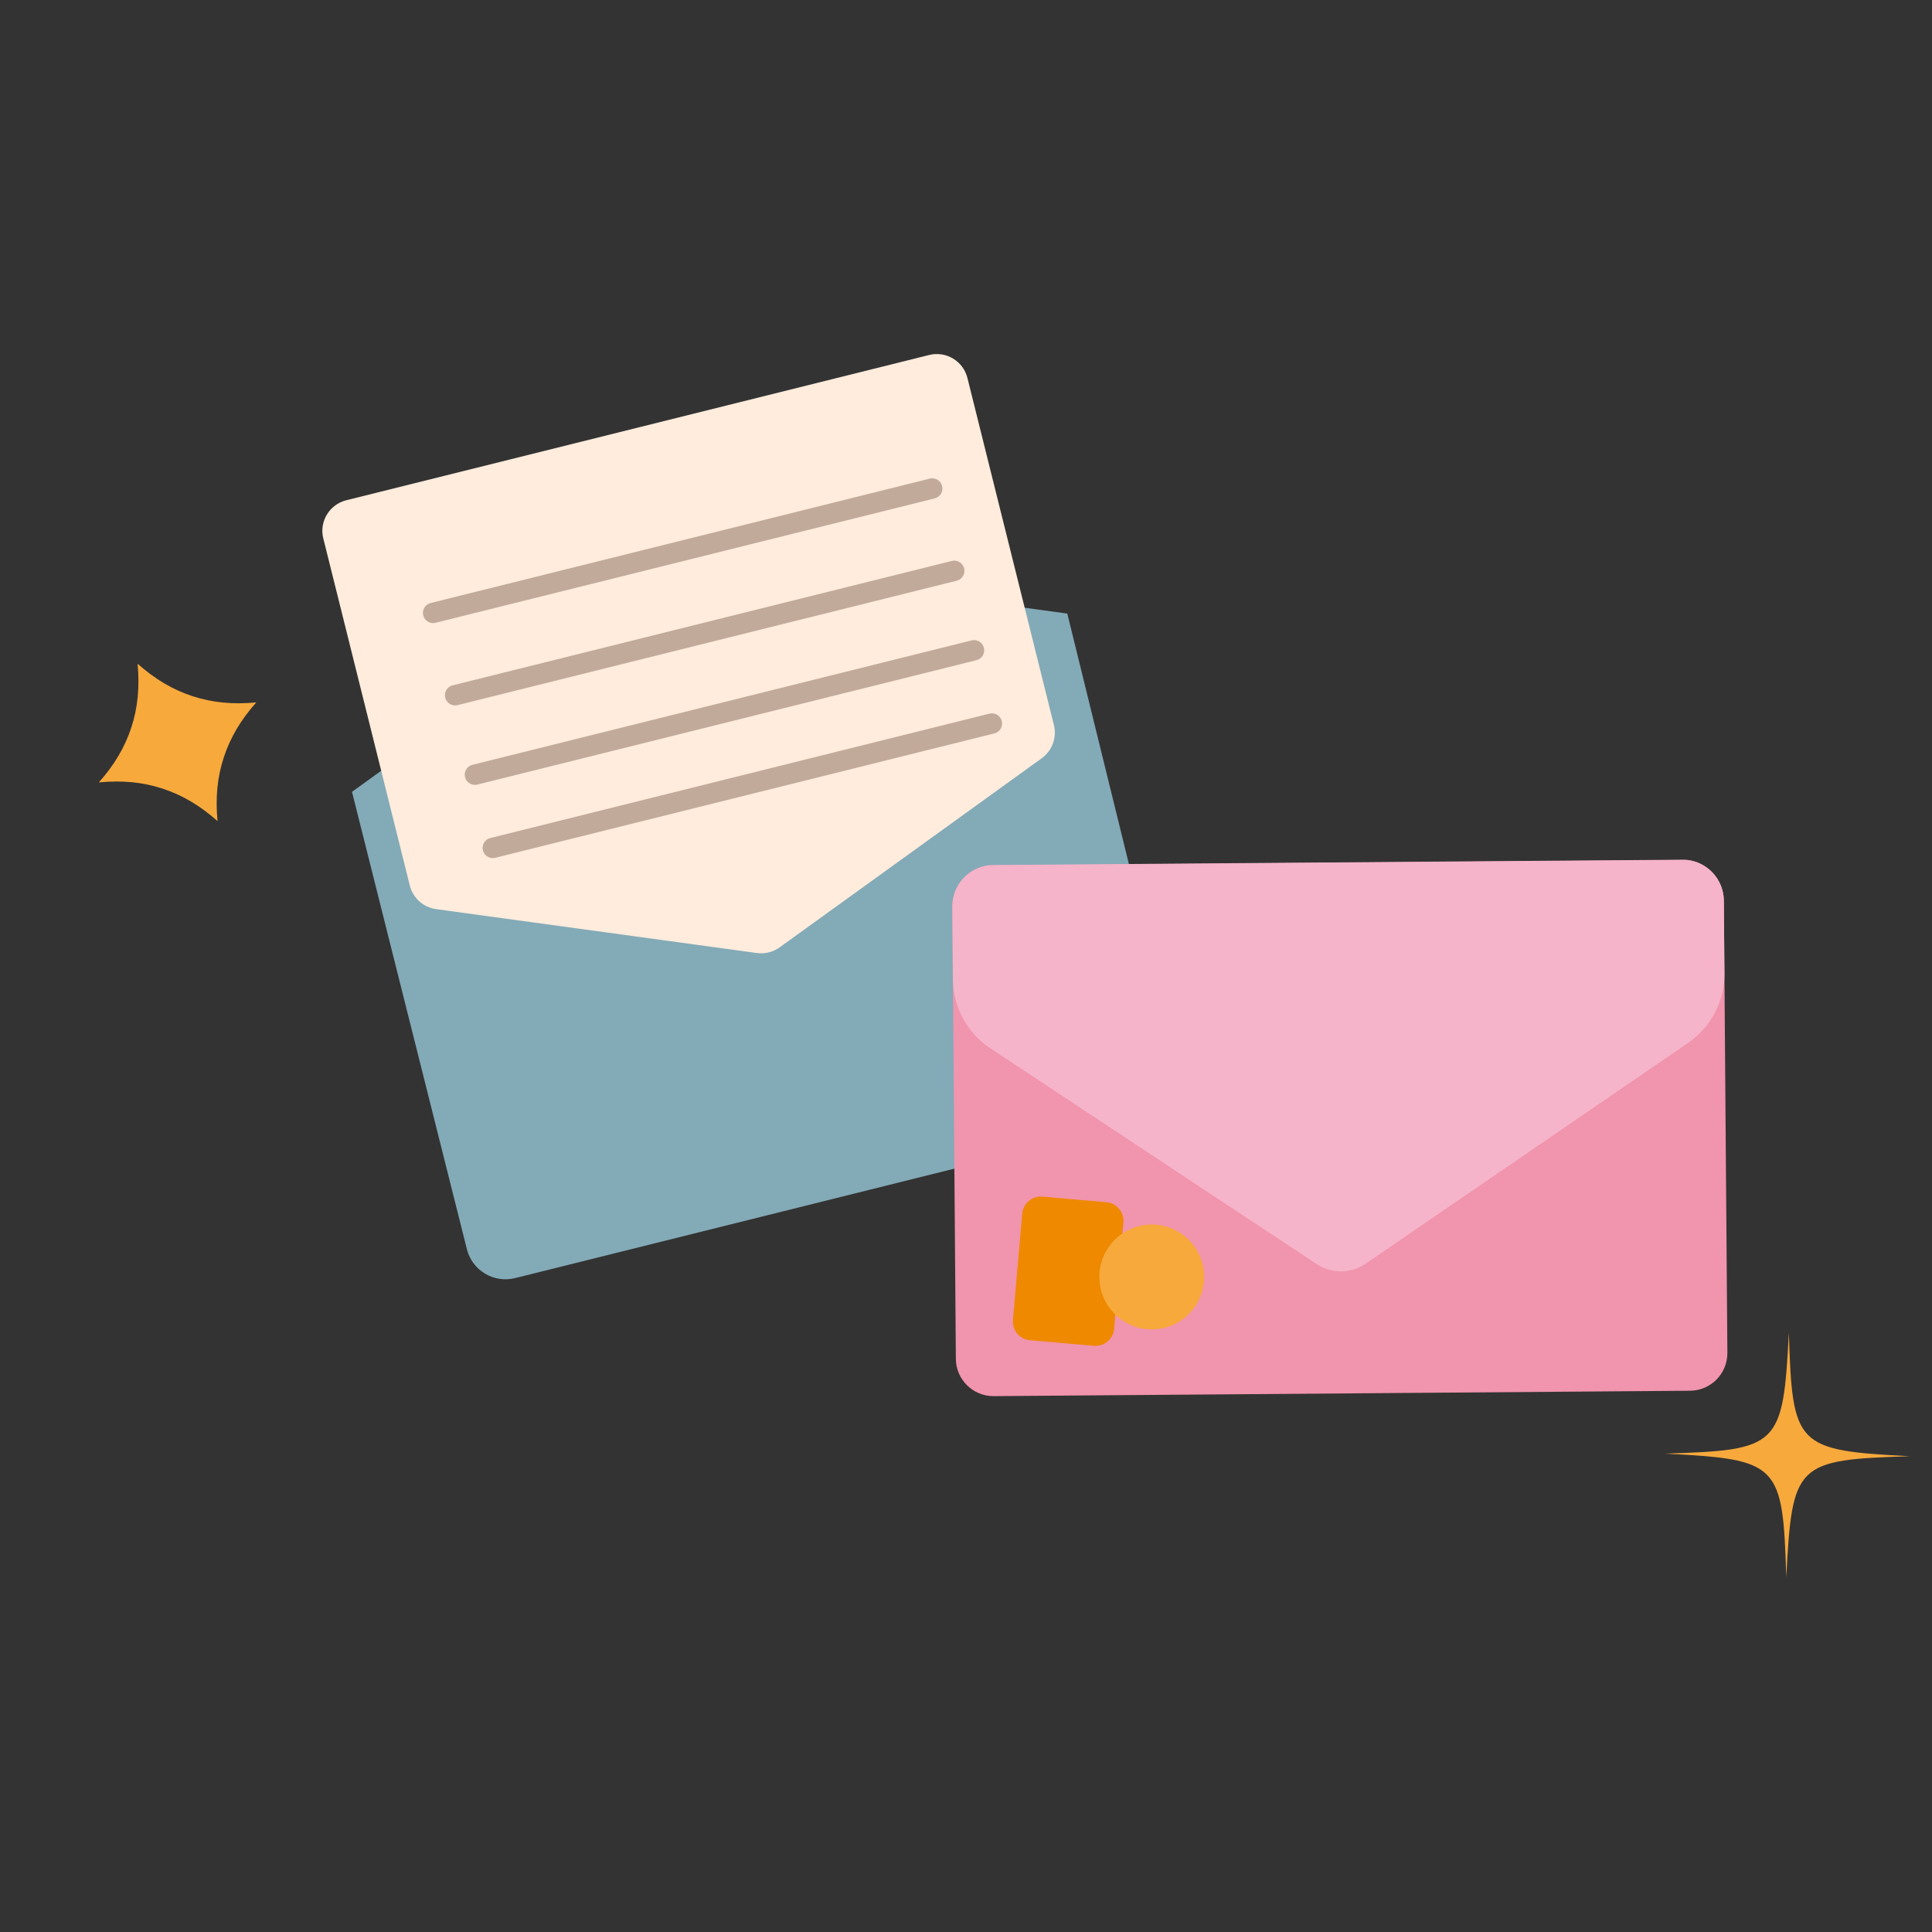 <?xml version="1.0" encoding="UTF-8"?> <svg xmlns="http://www.w3.org/2000/svg" width="103" height="103" viewBox="0 0 103 103" fill="none"><rect x="0" y="0" width="103" height="103" fill="#333333" stroke="none"/><g clip-path="url(#clip0_6237_335)"><path d="M88.775 77.496C94.849 77.31 95.055 77.11 95.369 71.043C95.555 77.117 95.754 77.321 101.825 77.636C95.75 77.822 95.544 78.022 95.231 84.089C95.045 78.016 94.844 77.811 88.775 77.496Z" fill="#F7A93C"></path><path d="M13.662 37.448C12.847 38.365 12.275 39.318 11.929 40.383C11.581 41.446 11.48 42.551 11.598 43.775C10.679 42.959 9.726 42.388 8.663 42.042C7.6 41.693 6.493 41.595 5.271 41.711C6.086 40.794 6.658 39.839 7.004 38.776C7.35 37.715 7.451 36.606 7.335 35.384C8.253 36.199 9.206 36.772 10.27 37.117C11.331 37.463 12.44 37.564 13.662 37.448Z" fill="#F7A93C"></path><path d="M56.9 32.711L35.917 29.84L18.766 42.214L24.891 66.598C25.175 67.732 26.325 68.422 27.461 68.139L61.358 59.692C62.492 59.409 63.185 58.262 62.905 57.126L56.9 32.709L56.9 32.711Z" fill="#83AAB7"></path><path d="M91.903 48.02L91.934 51.896C91.934 51.896 91.934 51.901 91.934 51.904L92.091 72.124C92.099 73.231 91.208 74.137 90.101 74.144L52.98 74.432C51.873 74.441 50.967 73.549 50.959 72.442L50.803 52.235C50.803 52.227 50.803 52.221 50.802 52.213L50.773 48.285C50.789 47.183 51.615 46.276 52.684 46.136L89.95 45.847C91.043 45.968 91.895 46.892 91.905 48.02L91.903 48.02Z" fill="#F194AD"></path><path d="M91.903 48.02L91.934 51.896C91.934 51.896 91.934 51.901 91.934 51.904C91.943 53.38 91.217 54.765 90.001 55.599L72.813 67.368C72.025 67.908 70.987 67.918 70.191 67.391L52.793 55.885C51.565 55.074 50.82 53.706 50.802 52.236C50.801 52.228 50.801 52.221 50.801 52.213L50.77 48.337C50.77 48.319 50.769 48.302 50.772 48.286C50.788 47.184 51.613 46.276 52.683 46.136C52.773 46.125 52.864 46.118 52.956 46.117L89.683 45.834C89.773 45.834 89.862 45.837 89.949 45.847C91.042 45.968 91.894 46.892 91.903 48.02Z" fill="#F5B4C9"></path><path d="M58.985 64.093L55.575 63.796C55.027 63.748 54.545 64.154 54.497 64.701L54.003 70.373C53.955 70.921 54.361 71.404 54.908 71.451L58.318 71.748C58.866 71.796 59.349 71.391 59.397 70.843L59.891 65.171C59.938 64.623 59.533 64.141 58.985 64.093Z" fill="#EE8900"></path><path d="M62.079 70.79C63.577 70.416 64.488 68.9 64.115 67.402C63.742 65.904 62.225 64.993 60.728 65.366C59.23 65.739 58.318 67.256 58.692 68.754C59.065 70.251 60.581 71.163 62.079 70.79Z" fill="#F7A93C"></path><path d="M17.237 28.708L21.848 47.21C22.014 47.877 22.57 48.376 23.25 48.468L40.351 50.809C40.778 50.867 41.213 50.759 41.563 50.507L55.539 40.423C56.096 40.021 56.353 39.321 56.187 38.654L51.576 20.15C51.351 19.25 50.439 18.701 49.538 18.925L18.46 26.67C17.56 26.895 17.011 27.807 17.235 28.708L17.237 28.708Z" fill="#FFECDC"></path><path d="M26.272 45.204L52.881 38.573" stroke="#C2AA9A" stroke-width="1.086" stroke-linecap="round" stroke-linejoin="round"></path><path d="M25.32 41.3L51.928 34.669" stroke="#C2AA9A" stroke-width="1.086" stroke-linecap="round" stroke-linejoin="round"></path><path d="M24.264 37.064L50.873 30.433" stroke="#C2AA9A" stroke-width="1.086" stroke-linecap="round" stroke-linejoin="round"></path><path d="M23.091 32.675L49.699 26.044" stroke="#C2AA9A" stroke-width="1.086" stroke-linecap="round" stroke-linejoin="round"></path></g><defs><clipPath id="clip0_6237_335"><rect width="85" height="84.677" fill="white" transform="translate(0 20.554) rotate(-13.993)"></rect></clipPath></defs></svg> 